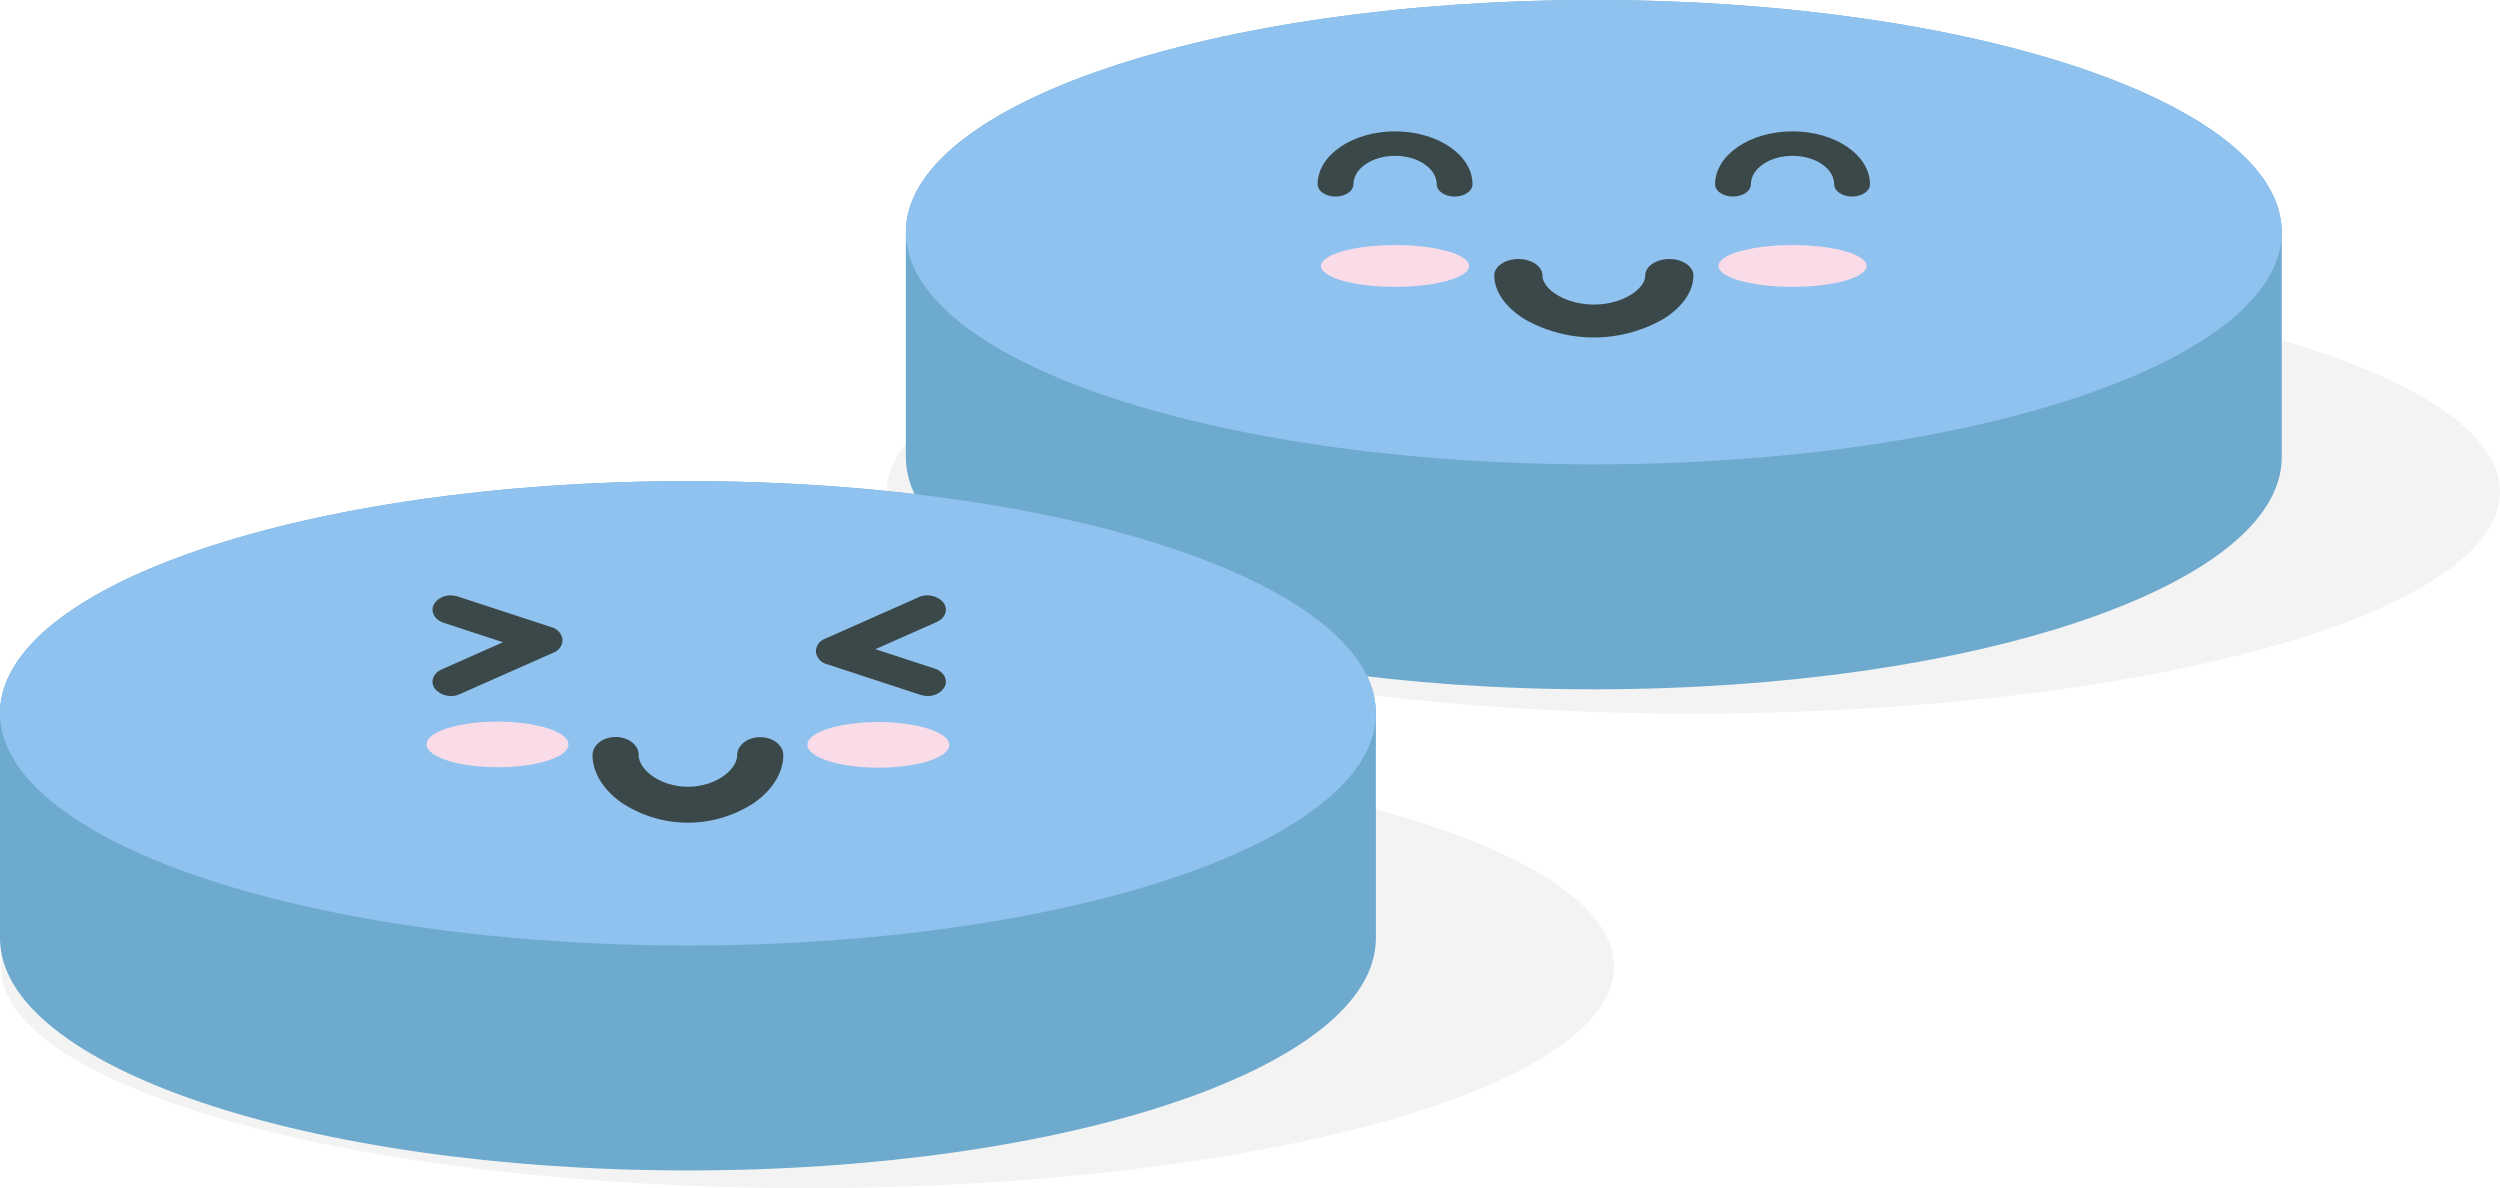 <svg xmlns="http://www.w3.org/2000/svg" width="446.98" height="212.43" viewBox="0 0 446.98 212.43"><g id="Group_541" data-name="Group 541" transform="translate(-808.892 -1541.91)"><ellipse id="Ellipse_20" data-name="Ellipse 20" cx="144.217" cy="39.634" rx="144.217" ry="39.634" transform="translate(809.03 1675.072)" opacity="0.05"></ellipse><ellipse id="Ellipse_21" data-name="Ellipse 21" cx="144.217" cy="39.634" rx="144.217" ry="39.634" transform="translate(967.437 1590.228)" opacity="0.05"></ellipse><g id="Group_219" data-name="Group 219"><path id="Path_226" data-name="Path 226" d="M1216.851,1583.421v40.221c0,22.929-55.076,41.51-123,41.51s-123-18.581-123-41.51v-40.221c0-22.928,55.077-41.509,123-41.509S1216.851,1560.493,1216.851,1583.421Z" fill="#6eaace"></path><ellipse id="Ellipse_22" data-name="Ellipse 22" cx="122.995" cy="41.512" rx="122.995" ry="41.512" transform="translate(970.859 1541.91)" fill="#8fc2ee"></ellipse><g id="Group_218" data-name="Group 218"><g id="Group_211" data-name="Group 211"><g id="Group_210" data-name="Group 210"><path id="Path_227" data-name="Path 227" d="M1106.9,1598.545c3.035-2.075,4.759-4.734,4.76-7.376,0-1.626-1.929-2.944-4.307-2.945s-4.306,1.319-4.307,2.945c0,2.4-4.013,5.189-9.187,5.187s-9.187-2.788-9.187-5.187c0-1.626-1.928-2.944-4.307-2.944s-4.306,1.318-4.306,2.944c0,2.81,1.952,5.64,5.355,7.765a25.039,25.039,0,0,0,24.891,0C1106.5,1598.807,1106.7,1598.677,1106.9,1598.545Z" fill="#3b484a"></path></g></g><g id="Group_213" data-name="Group 213"><g id="Group_212" data-name="Group 212"><path id="Path_228" data-name="Path 228" d="M1116.146,1589.461c0,2.064,5.928,3.737,13.24,3.737s13.241-1.673,13.241-3.737-5.928-3.736-13.241-3.736S1116.146,1587.4,1116.146,1589.461Z" fill="#fadce9"></path></g></g><g id="Group_215" data-name="Group 215"><g id="Group_214" data-name="Group 214"><path id="Path_229" data-name="Path 229" d="M1045.081,1589.461c0,2.064,5.928,3.737,13.241,3.737s13.24-1.673,13.24-3.737-5.928-3.736-13.24-3.736S1045.081,1587.4,1045.081,1589.461Z" fill="#fadce9"></path></g></g><g id="Group_216" data-name="Group 216"><path id="Path_230" data-name="Path 230" d="M1068.968,1577.051c-1.767,0-3.2-.979-3.2-2.187,0-2.808-3.34-5.092-7.448-5.092s-7.446,2.284-7.446,5.092c0,1.208-1.433,2.187-3.2,2.187s-3.2-.979-3.2-2.187c0-5.22,6.211-9.467,13.845-9.467s13.846,4.247,13.846,9.467C1072.167,1576.072,1070.735,1577.051,1068.968,1577.051Z" fill="#3b484a"></path></g><g id="Group_217" data-name="Group 217"><path id="Path_231" data-name="Path 231" d="M1140.032,1577.051c-1.767,0-3.2-.979-3.2-2.187,0-2.808-3.34-5.092-7.447-5.092s-7.447,2.284-7.447,5.092c0,1.208-1.433,2.187-3.2,2.187s-3.2-.979-3.2-2.187c0-5.22,6.211-9.467,13.846-9.467s13.846,4.247,13.846,9.467C1143.232,1576.072,1141.8,1577.051,1140.032,1577.051Z" fill="#3b484a"></path></g></g></g><g id="Group_226" data-name="Group 226"><path id="Path_232" data-name="Path 232" d="M1054.889,1669.442v40.221c0,22.929-55.076,41.509-123,41.509s-123-18.58-123-41.509v-40.221c0-22.928,55.077-41.509,123-41.509S1054.889,1646.514,1054.889,1669.442Z" fill="#6eaace"></path><ellipse id="Ellipse_23" data-name="Ellipse 23" cx="122.995" cy="41.512" rx="122.995" ry="41.512" transform="translate(808.897 1627.931)" fill="#8fc2ee"></ellipse><g id="Group_225" data-name="Group 225"><g id="Group_220" data-name="Group 220"><path id="Path_233" data-name="Path 233" d="M944.365,1684.975c2.912-2.261,4.57-5.161,4.576-8.044,0-1.775-1.841-3.215-4.12-3.219s-4.128,1.435-4.132,3.209c0,2.619-3.856,5.657-8.812,5.65s-8.8-3.053-8.79-5.671c0-1.774-1.841-3.215-4.12-3.218s-4.128,1.434-4.132,3.208c-.006,3.067,1.858,6.157,5.113,8.48a21.474,21.474,0,0,0,23.846.028C943.989,1685.26,944.18,1685.119,944.365,1684.975Z" fill="#3b484a"></path></g><g id="Group_221" data-name="Group 221"><path id="Path_234" data-name="Path 234" d="M953.247,1675.072c0,2.252,5.671,4.084,12.677,4.093s12.688-1.811,12.692-4.062-5.671-4.084-12.676-4.093S953.252,1672.821,953.247,1675.072Z" fill="#fadce9"></path></g><g id="Group_222" data-name="Group 222"><path id="Path_235" data-name="Path 235" d="M885.167,1674.991c-.005,2.252,5.671,4.084,12.676,4.093s12.688-1.811,12.693-4.062-5.671-4.084-12.677-4.093S885.171,1672.739,885.167,1674.991Z" fill="#fadce9"></path></g><g id="Group_223" data-name="Group 223"><path id="Path_236" data-name="Path 236" d="M974.732,1666.34a4.054,4.054,0,0,1-1.265-.2l-16.709-5.473a2.669,2.669,0,0,1-1.995-2.195,2.473,2.473,0,0,1,1.645-2.364l16.709-7.406a3.807,3.807,0,0,1,4.458.953c.892,1.222.345,2.777-1.224,3.472l-10.944,4.85,10.594,3.47c1.665.545,2.445,2.038,1.746,3.333A3.4,3.4,0,0,1,974.732,1666.34Z" fill="#3b484a"></path></g><g id="Group_224" data-name="Group 224"><path id="Path_237" data-name="Path 237" d="M889.5,1648.368a4.049,4.049,0,0,1,1.265.2l16.71,5.472a2.67,2.67,0,0,1,1.994,2.2,2.473,2.473,0,0,1-1.645,2.364l-16.709,7.406a3.809,3.809,0,0,1-4.458-.953c-.892-1.222-.344-2.777,1.225-3.472l10.943-4.85-10.594-3.47c-1.665-.545-2.445-2.038-1.746-3.334A3.4,3.4,0,0,1,889.5,1648.368Z" fill="#3b484a"></path></g></g></g></g></svg>